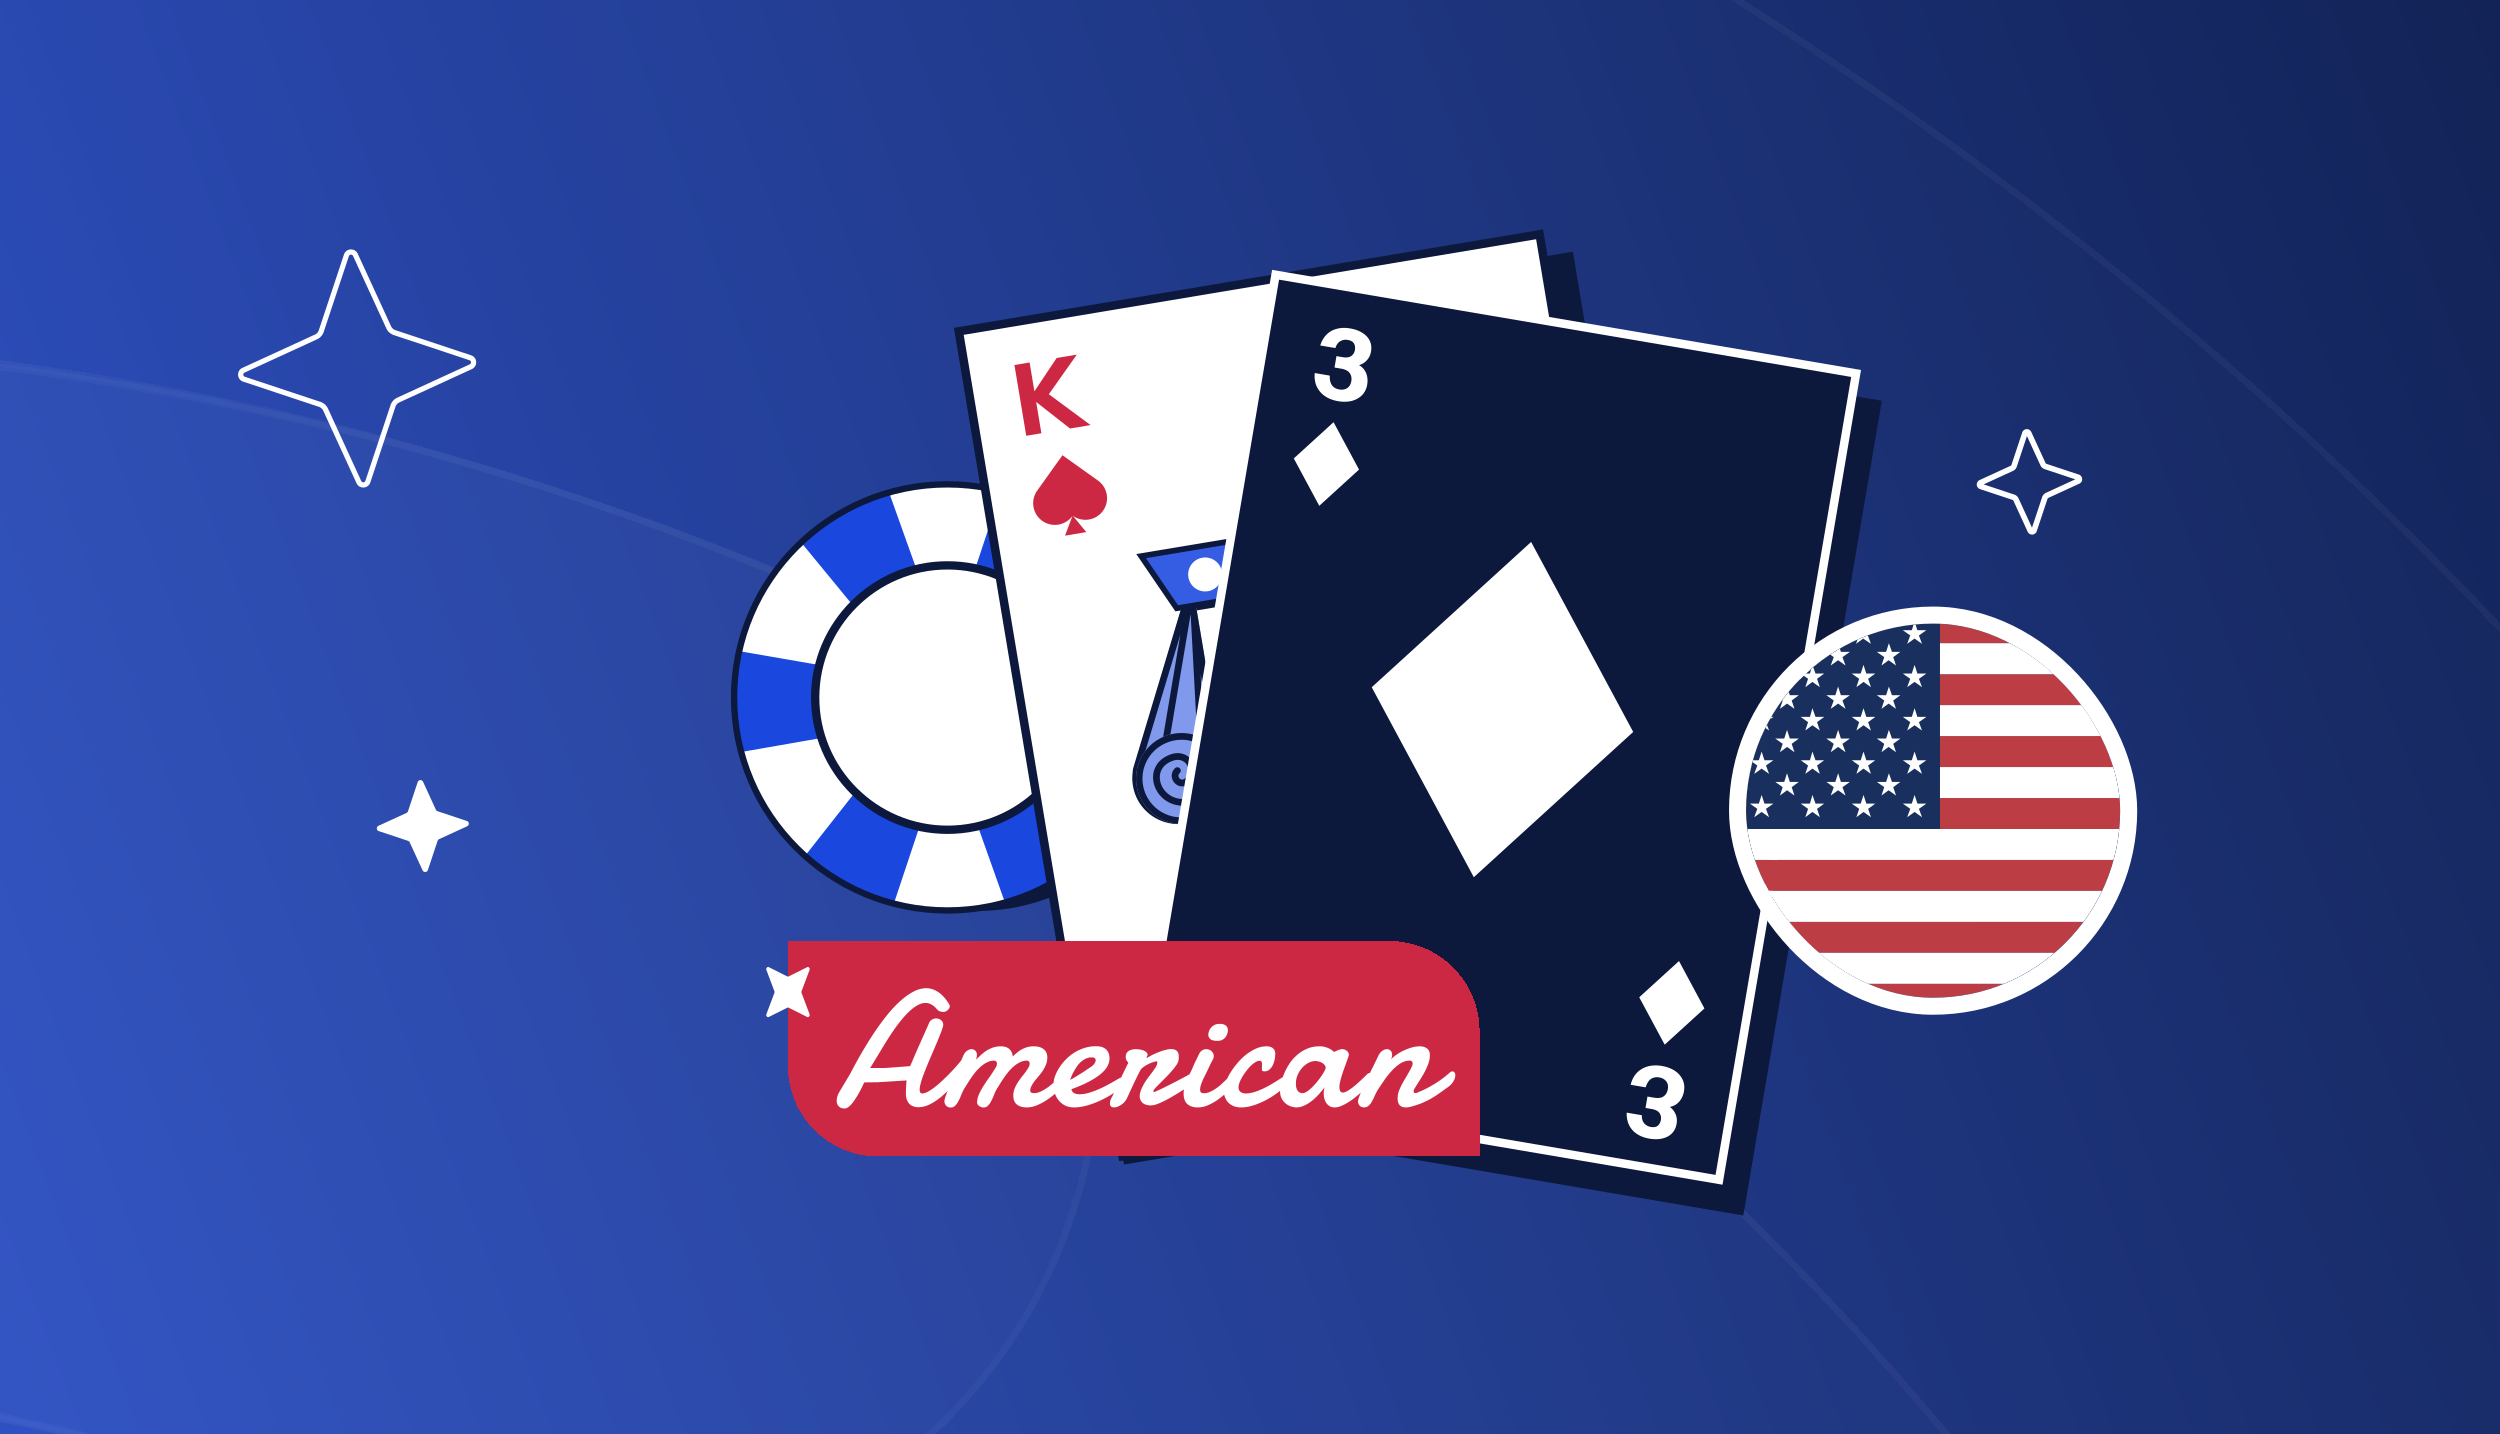 <svg width="441" height="253" fill="none" xmlns="http://www.w3.org/2000/svg"><g clip-path="url(#a)"><path fill="url(#b)" d="M0 0H441V253H0z"/><g opacity=".1" shape-rendering="crispEdges"><g style="mix-blend-mode:overlay" filter="url(#c)"><ellipse cx="-66.5" cy="589" rx="692.5" ry="692" fill="#fff" fill-opacity=".1"/><path d="M625.4 589c0 381.849-309.774 691.4-691.9 691.4S-758.4 970.849-758.4 589s309.774-691.4 691.9-691.4S625.4 207.151 625.4 589z" stroke="#fff" stroke-opacity=".4" stroke-width="1.2"/></g><g style="mix-blend-mode:overlay" filter="url(#d)"><path fill-rule="evenodd" clip-rule="evenodd" d="M60.14 273.922c-106.613-43.64-222.101-31.754-314.599 22.534-43.922 25.778-100.425 11.07-126.204-32.852-25.778-43.922-11.07-100.426 32.853-126.204 139.975-82.153 315.709-100.515 477.816-34.159C405.794 216.13 537.849 531.215 424.96 807.003 312.071 1082.79-3.014 1214.85-278.801 1101.96c-47.133-19.3-69.701-73.14-50.408-120.277 19.293-47.132 73.141-69.7 120.273-50.408 181.523 74.305 388.912-12.615 463.215-194.138S241.664 348.226 60.141 273.922z" fill="#fff" fill-opacity=".1"/><path d="M60.368 273.367c-106.794-43.714-222.478-31.807-315.131 22.571-43.636 25.611-99.772 10.998-125.382-32.638-25.611-43.636-10.998-99.772 32.638-125.382 139.821-82.063 315.359-100.404 477.286-34.121C405.26 216.56 537.168 531.295 424.405 806.775 311.641 1082.26-3.093 1214.16-278.574 1101.4c-46.826-19.17-69.247-72.66-50.08-119.489 19.167-46.826 72.665-69.248 119.491-50.08 181.83 74.429 389.568-12.637 463.997-194.466 74.429-181.83-12.636-389.569-194.466-463.998z" stroke="#fff" stroke-opacity=".4" stroke-width="1.2"/></g><g style="mix-blend-mode:overlay" filter="url(#e)"><path fill-rule="evenodd" clip-rule="evenodd" d="M63.14 274.922c-181.522-74.303-388.911 12.616-463.214 194.139-74.304 181.523 12.615 388.911 194.138 463.214 106.614 43.641 222.102 31.755 314.6-22.533 43.922-25.778 100.425-11.07 126.203 32.852 25.779 43.922 11.07 100.426-32.852 126.206-139.975 82.15-315.709 100.51-477.816 34.16-275.788-112.893-407.843-427.977-294.954-703.765C-457.866 123.407-142.781-8.648 133.006 104.241c47.132 19.293 69.701 73.141 50.408 120.274-19.293 47.132-73.141 69.7-120.273 50.407z" fill="#fff" fill-opacity=".15"/><path d="M63.368 274.367c-181.83-74.429-389.568 12.637-463.997 194.466-74.429 181.83 12.636 389.569 194.466 463.998 106.794 43.714 222.478 31.807 315.131-22.572 43.636-25.61 99.771-10.997 125.382 32.639 25.61 43.636 10.998 99.772-32.638 125.382-139.821 82.06-315.359 100.4-477.286 34.12-275.481-112.762-407.39-427.497-294.626-702.978 112.764-275.481 427.498-407.39 702.979-294.626 46.826 19.168 69.247 72.666 50.08 119.491-19.168 46.826-72.665 69.247-119.491 50.08z" stroke="#fff" stroke-opacity=".4" stroke-width="1.2"/></g></g><path d="M172.372 160.701c20.235 0 36.638-16.856 36.638-37.65 0-20.793-16.403-37.65-36.638-37.65-20.234 0-36.638 16.857-36.638 37.65 0 20.794 16.404 37.65 36.638 37.65z" fill="#0C183C"/><path d="M167.116 160.607c20.78 0 37.625-16.827 37.625-37.584s-16.845-37.584-37.625-37.584c-20.779 0-37.624 16.827-37.624 37.584s16.845 37.584 37.624 37.584z" fill="#fff"/><path d="M129.492 123.023c0 3.329.437 6.557 1.255 9.634l36.369-6.355 36.37 6.355a37.709 37.709 0 001.255-9.634c0-2.803-.32-5.533-.902-8.162l-36.723 6.355-36.722-6.355a37.66 37.66 0 00-.902 8.162z" fill="#1A48DF"/><path d="M149.252 90.037a37.714 37.714 0 00-7.779 5.83L164.9 124.37l12.349 34.759a37.686 37.686 0 009.011-3.648 37.917 37.917 0 006.67-4.8l-23.6-28.812-12.523-35.066a37.76 37.76 0 00-7.555 3.233z" fill="#1A48DF"/><path d="M185.563 90.36a37.58 37.58 0 00-9.089-3.457l-11.605 35.011-22.81 29.002a37.746 37.746 0 007.902 5.662 37.959 37.959 0 007.628 3.071l11.772-35.324 22.979-29.31a37.846 37.846 0 00-6.771-4.654h-.006z" fill="#1A48DF"/><path d="M167.114 161.16c-21.058 0-38.184-17.108-38.184-38.138 0-21.029 17.126-38.143 38.184-38.143 21.058 0 38.184 17.108 38.184 38.143 0 21.036-17.126 38.144-38.184 38.144v-.006zm0-75.162c-20.436 0-37.064 16.61-37.064 37.024 0 20.415 16.628 37.025 37.064 37.025s37.064-16.61 37.064-37.025c0-20.414-16.628-37.024-37.064-37.024z" fill="#0C183C"/><path d="M167.139 146.059c12.719 0 23.03-10.301 23.03-23.008 0-12.707-10.311-23.008-23.03-23.008-12.719 0-23.03 10.301-23.03 23.008 0 12.707 10.311 23.008 23.03 23.008z" fill="#fff"/><path d="M167.139 147.105c-13.275 0-24.077-10.791-24.077-24.054 0-13.262 10.802-24.053 24.077-24.053 13.275 0 24.076 10.791 24.076 24.053 0 13.263-10.801 24.054-24.076 24.054zm0-46.641c-12.468 0-22.609 10.132-22.609 22.587 0 12.456 10.141 22.588 22.609 22.588 12.467 0 22.609-10.132 22.609-22.588 0-12.455-10.142-22.587-22.609-22.587z" fill="#0C183C"/><path d="M77.191 143.103l5.157 1.713a.505.505 0 01.052.938l-4.938 2.267a.51.51 0 00-.269.3l-1.713 5.156a.506.506 0 01-.938.051l-2.268-4.936a.51.51 0 00-.3-.269l-5.157-1.712a.505.505 0 01-.052-.938l4.938-2.268a.508.508 0 00.269-.3l1.713-5.155a.506.506 0 01.938-.052l2.268 4.937a.508.508 0 00.3.268z" fill="#fff"/><g clip-path="url(#f)"><path d="M198.154 204.679L174.387 62.372 276.841 45.26l23.768 142.307-102.455 17.111z" fill="#0C183C" stroke="#0C183C" stroke-width="1.5"/><path d="M192.9 200.755L169.133 58.447l102.454-17.11 23.768 142.307L192.9 200.755z" fill="#fff" stroke="#0C183C" stroke-width="1.5"/><path d="M182.781 70.91l5.969 4.677 3.627-.603-7.362-5.44 4.936-6.989-3.557.592-3.925 5.887-.847-5.093-2.673.445 2.079 12.487 2.672-.445-.919-5.519zM283.094 173.361l-5.969-4.678-3.627.604 7.362 5.44-4.936 6.989 3.557-.593 3.925-5.887.847 5.093 2.673-.445-2.079-12.486-2.672.445.919 5.518zM189.249 90.986a3.82 3.82 0 005.324-.892v-.001a3.814 3.814 0 00-.89-5.322l-6.264-4.468-4.455 6.24a3.822 3.822 0 00.892 5.336 3.828 3.828 0 005.317-.861l-1.301 3.472 3.749-.627-2.372-2.877zM235.175 135.083c6.461 4.605 15.439 3.1 20.051-3.357l.001-.006c4.613-6.458 3.109-15.434-3.352-20.043l-23.591-16.83-16.78 23.503c-4.629 6.478-3.125 15.477 3.357 20.096 6.442 4.597 15.377 3.138 20.025-3.243l-4.898 13.078 14.119-2.362-8.932-10.836zM276.663 153.029a3.82 3.82 0 015.325-.881l.001.001a3.814 3.814 0 01.882 5.323l-4.479 6.257-6.236-4.461a3.822 3.822 0 01-.885-5.337 3.829 3.829 0 015.309-.907l-2.355-2.864 3.75-.621-1.312 3.49z" fill="#CD2843"/><path d="M208.488 106.59l43.573-7.253 3.585 31.226c1.236 10.768-6.19 20.616-16.888 22.397-10.62 1.767-20.779-5.032-23.187-15.519l-7.083-30.851z" fill="#fff"/><path d="M208.488 106.59l43.573-7.253 2.504 23.634 1.081 7.592c1.236 10.768-6.19 20.616-16.888 22.397-10.62 1.767-20.779-5.032-23.187-15.519l-1.518-7.727-5.565-23.124z" fill="#fff"/><path d="M216.524 137.205c2.315 10.114 12.024 16.686 22.157 14.999 10.208-1.699 17.28-11.181 16.082-21.564l-1.044-7.321-1.86 2.438a14.15 14.15 0 01-8.922 5.382l-3.632.605-2.987-2.756-5.015.834-1.98 3.583-1.819.303a14.164 14.164 0 01-11.244-2.984l-1.198-.971 1.462 7.452z" fill="#8099ED"/><path d="M209.406 107.197l41.993-6.989 2.42 22.842.001.014.002.013 1.08 7.582c1.184 10.366-5.966 19.846-16.267 21.561-10.225 1.702-20.007-4.842-22.33-14.935l-1.516-7.715-.003-.016-.004-.015-5.376-22.342z" stroke="#0C183C" stroke-width="1.5"/><path d="M218.996 122.739a2.666 2.666 0 012.193-3.067l2.429-.404a2.666 2.666 0 013.068 2.191 9.15 9.15 0 00-7.69 1.28zM240.078 119.229a2.666 2.666 0 012.193-3.066l2.429-.404a2.666 2.666 0 013.068 2.19 9.158 9.158 0 00-7.69 1.28z" fill="#0C183C"/><path d="M236.361 128.677l-5.28.879-2.243-13.475-1.621-1.03a7.712 7.712 0 00-10.158 1.69l-1.201 1.501M236.522 115.323l1.201-1.501a7.712 7.712 0 0110.158-1.69l1.621 1.03" stroke="#0C183C" stroke-width="1.5"/><path d="M215.922 136.304l-5.37-31.933-.431-2.918-9.879 33.731a2.622 2.622 0 00-.106.734 8.17 8.17 0 00.04 2.44 8.089 8.089 0 003.502 5.429 7.818 7.818 0 008.916-.157 8.06 8.06 0 003.275-7.317l.053-.009z" fill="#8099ED"/><path fill-rule="evenodd" clip-rule="evenodd" d="M210.121 101.453l-10.196 33.955c-.075.25-.11.498-.111.739a8.095 8.095 0 00.034 2.454 8.058 8.058 0 003.565 5.451 8.075 8.075 0 005.752 1.204 8.065 8.065 0 003.937-1.834 8.093 8.093 0 002.796-6.922l.055-.009-5.4-32.104-.432-2.934zm1.668 17.459l2.853 16.959.072.744a6.894 6.894 0 01-1.697 5.223l-1.228-22.926zm.091 23.959l-1.839-34.355-.021-.125-5.847 34.735a6.882 6.882 0 004.797.956 6.867 6.867 0 002.869-1.182l.041-.029zm-8.776-.568a6.866 6.866 0 01-2.082-3.897 6.887 6.887 0 01-.029-2.094l.011-.08v-.081c0-.127.019-.261.061-.401m0-.001l7.151-23.815-5.112 30.369" fill="#0C183C"/><path d="M254.66 130.343l-5.29-32.122-.542-2.916 20.645 28.822c.152.212.266.435.345.663.362.715.624 1.5.763 2.333a8.072 8.072 0 01-1.608 6.312 8.069 8.069 0 01-5.052 3.001 8.096 8.096 0 01-9.206-6.102l-.055.009z" fill="#8099ED"/><path fill-rule="evenodd" clip-rule="evenodd" d="M248.828 95.305l20.646 28.822c.151.212.265.435.344.663.362.715.624 1.5.763 2.333a8.068 8.068 0 01-1.608 6.312 8.069 8.069 0 01-5.052 3.001 8.056 8.056 0 01-4.318-.46 8.091 8.091 0 01-4.888-5.642l-.055.009-5.29-32.122-.542-2.916zm4.077 17.058l2.795 16.969.173.727a6.889 6.889 0 003.297 4.392l-6.265-22.088zm7.675 22.697l-9.388-33.099-.021-.125 16.783 30.968a6.878 6.878 0 01-4.228 2.459 6.887 6.887 0 01-3.146-.203zm8.119-3.38a6.873 6.873 0 00.708-4.362 6.939 6.939 0 00-.651-1.991l-.037-.072-.026-.076a1.405 1.405 0 00-.187-.359m-.001-.001l-14.48-20.215 14.674 27.076" fill="#0C183C"/><path d="M235.517 134.569c-3.515.585-5.935 3.64-5.405 6.823l12.73-2.118c-.53-3.184-3.809-5.29-7.325-4.705z" fill="#fff"/><path d="M231.158 138.776l3.224-2.643.038-.031.605.331.869.406.69-.665.465-.509.046.017 3.907 1.455-9.844 1.639z" fill="#0C183C"/><path d="M201.124 140.645a8.015 8.015 0 013.983-10.615 8.004 8.004 0 016.387-.111 8.015 8.015 0 01.251 14.704 8.021 8.021 0 01-10.621-3.978z" fill="#8099ED"/><path fill-rule="evenodd" clip-rule="evenodd" d="M212.532 130.439a8.048 8.048 0 00-1.596-.727 7.994 7.994 0 00-5.829.318 8.015 8.015 0 00-3.983 10.615 8.021 8.021 0 0010.621 3.978 8.015 8.015 0 00.787-14.184zm-.897.86a6.82 6.82 0 00-6.036-.187 6.827 6.827 0 105.653 12.428 6.825 6.825 0 002.13-10.915 11.39 11.39 0 01.395 3.253c-.074 2.469-1.089 5.014-3.921 6.131l-.059.023-.062.011c-2.999.499-5.261-1.202-6.039-3.305-.389-1.05-.415-2.221.044-3.267.464-1.057 1.397-1.928 2.808-2.411 3.067-1.052 5.42 2.118 3.73 4.596-.407.596-.92.954-1.483 1.041a1.777 1.777 0 01-1.441-.431 1.923 1.923 0 01-.66-1.294c-.04-.528.154-1.069.621-1.492a.596.596 0 01.8.881c-.198.179-.247.363-.235.521a.738.738 0 00.255.486.585.585 0 00.479.153c.16-.025.41-.139.681-.535 1.017-1.491-.329-3.498-2.361-2.801-1.135.389-1.789 1.047-2.104 1.763-.318.727-.315 1.574-.018 2.377.587 1.587 2.295 2.921 4.665 2.554 2.192-.893 3.046-2.87 3.11-5.036.05-1.662-.374-3.343-.952-4.544z" fill="#0C183C"/><path d="M270.565 129.283a8.015 8.015 0 00-7.206-8.753 8.005 8.005 0 00-6.079 1.965 8.015 8.015 0 004.526 13.992 8.02 8.02 0 008.759-7.204z" fill="#8099ED"/><path fill-rule="evenodd" clip-rule="evenodd" d="M256.37 125.666c.072 1.057.291 2.169.68 3.205.87 2.312 2.655 4.392 5.696 4.531 1.449.066 2.6-.507 3.39-1.409.778-.889 1.19-2.075 1.242-3.246.052-1.172-.254-2.384-.985-3.317-.744-.95-1.894-1.566-3.416-1.567-3.243-.001-4.442 3.761-2.04 5.557.578.433 1.179.604 1.74.504.556-.099.978-.45 1.224-.874.243-.421.334-.943.205-1.438-.133-.512-.492-.961-1.071-1.21a.595.595 0 00-.471 1.092c.245.106.35.264.39.417a.738.738 0 01-.083.543.588.588 0 01-.403.299c-.16.029-.434.002-.818-.285-1.446-1.082-.822-3.416 1.326-3.415 1.17 0 1.97.458 2.48 1.11.524.669.775 1.587.733 2.531-.042.945-.374 1.86-.948 2.515-.562.642-1.369 1.054-2.44 1.005-2.4-.11-3.867-1.715-4.637-3.762-.585-1.556-.728-3.283-.57-4.607a6.813 6.813 0 015.649-2.131 6.826 6.826 0 11-1.322 13.589 6.825 6.825 0 01-5.551-9.637zm.096-2.344a8.16 8.16 0 011.275-1.204 7.995 7.995 0 015.618-1.588 8.015 8.015 0 017.206 8.753 8.02 8.02 0 01-8.759 7.204c-4.409-.428-7.636-4.347-7.207-8.753a7.985 7.985 0 011.867-4.412z" fill="#0C183C"/><path d="M204.297 102.504l-3.006-4.41 55.209-9.19-1.416 5.147-1.538 5.592-45.982 7.653-3.267-4.792z" fill="#345DE3" stroke="#0C183C"/><ellipse cx="212.59" cy="101.335" rx="2.998" ry="2.996" transform="rotate(-9.45 212.59 101.335)" fill="#fff"/><ellipse cx="223.938" cy="99.447" rx="2.998" ry="2.996" transform="rotate(-9.45 223.938 99.447)" fill="#fff"/><ellipse cx="235.684" cy="97.492" rx="2.998" ry="2.996" transform="rotate(-9.45 235.684 97.492)" fill="#fff"/><ellipse cx="246.781" cy="95.644" rx="2.998" ry="2.996" transform="rotate(-9.45 246.781 95.644)" fill="#fff"/><path d="M236.854 142.491c-2.318.386-3.914 2.4-3.565 4.5l8.396-1.398c-.35-2.099-2.513-3.488-4.831-3.102z" fill="#fff"/></g><g clip-path="url(#g)"><path d="M331.953 70.694L228.07 53.034 203.638 196.75l103.883 17.661 24.432-143.717z" fill="#0C183C"/><path d="M200.831 190.707L225.012 48.47l102.404 17.41-24.18 142.237-102.405-17.41z" fill="#0C183C" stroke="#fff" stroke-width="1.5"/><path d="M233.74 69.896c.652.433 1.417.724 2.296.874.855.145 1.649.132 2.38-.04.733-.184 1.344-.52 1.832-1.008.487-.487.795-1.106.923-1.857.103-.601.08-1.164-.069-1.689a2.819 2.819 0 00-.804-1.35 2.519 2.519 0 00-.573-.414 2.977 2.977 0 001.465-.95c.341-.393.561-.879.659-1.456.119-.694.047-1.318-.215-1.874s-.689-1.021-1.279-1.395c-.577-.384-1.305-.651-2.184-.801-.878-.15-1.674-.125-2.386.075-.71.188-1.31.531-1.8 1.03-.489.5-.853 1.133-1.091 1.9l2.67.456c.182-.575.47-.978.867-1.207a1.89 1.89 0 011.305-.224c.555.095.923.306 1.105.635.184.316.239.694.164 1.133-.079.462-.295.818-.646 1.067-.352.25-.869.316-1.551.2l-1.058-.181-.343 2.01 1.11.19c.786.134 1.311.402 1.576.803.278.393.37.866.275 1.42-.098.579-.347.988-.745 1.23-.386.242-.834.32-1.342.234-.59-.1-1.03-.348-1.319-.742-.288-.406-.417-.975-.387-1.707l-2.654-.453c-.082.902.037 1.7.359 2.398a4.34 4.34 0 001.46 1.693zM290.717 188.1c.758-.192 1.577-.213 2.456-.063.855.146 1.599.422 2.232.827.631.417 1.096.936 1.394 1.557.299.622.384 1.308.256 2.059a3.801 3.801 0 01-.625 1.57 2.818 2.818 0 01-1.207 1.007c-.214.099-.44.166-.678.201a2.988 2.988 0 011.069 1.382c.191.484.237 1.015.138 1.593-.118.693-.393 1.259-.825 1.696-.431.438-.987.735-1.669.893-.671.17-1.446.181-2.325.031-.879-.15-1.621-.437-2.227-.861a3.859 3.859 0 01-1.356-1.569c-.296-.634-.43-1.352-.4-2.155l2.671.455c-.02.603.119 1.079.417 1.427.297.348.683.562 1.157.643.555.095.973.017 1.253-.232.279-.238.455-.576.53-1.015.079-.462-.006-.869-.255-1.221-.25-.352-.715-.586-1.398-.702l-1.057-.18.343-2.011 1.109.189c.787.135 1.371.056 1.754-.235.392-.278.636-.695.73-1.249.099-.578 0-1.046-.295-1.406-.284-.358-.681-.58-1.189-.667-.59-.1-1.087-.012-1.491.263-.406.288-.716.782-.931 1.482l-2.653-.452c.221-.878.599-1.592 1.133-2.143a4.338 4.338 0 011.939-1.114zM239.732 82.832l-4.492-8.359-7.014 6.393 4.492 8.359 7.014-6.393zM300.665 177.887l-4.491-8.359-7.014 6.393 4.492 8.359 7.013-6.393zM288.097 129.11L270.09 95.6l-28.118 25.631 18.007 33.51 28.118-25.631z" fill="#fff"/></g><g clip-path="url(#h)"><g clip-path="url(#i)"><mask id="j" style="mask-type:alpha" maskUnits="userSpaceOnUse" x="306" y="108" width="71" height="71"><circle cx="341.5" cy="143.5" r="35.5" fill="#C4C4C4"/></mask><g mask="url(#j)" fill-rule="evenodd" clip-rule="evenodd"><path d="M288.25 108h134.901v5.462H288.25V108zm0 10.923h134.901v5.462H288.25v-5.462zm0 10.923h134.901v5.462H288.25v-5.462zm0 10.924h134.901v5.461H288.25v-5.461zm0 10.923h134.901v5.461H288.25v-5.461zm0 10.923h134.901v5.462H288.25v-5.462zm0 10.923h134.901v5.462H288.25v-5.462z" fill="#BD3D44"/><path d="M288.25 113.461h134.901v5.462H288.25v-5.462zm0 10.924h134.901v5.461H288.25v-5.461zm0 10.923h134.901v5.461H288.25v-5.461zm0 10.923h134.901v5.462H288.25v-5.462zm0 10.923h134.901v5.462H288.25v-5.462zm0 10.923h134.901v5.462H288.25v-5.462z" fill="#fff"/><path d="M288.25 108h53.961v38.231H288.25V108z" fill="#192F5D"/><path d="M292.728 109.639l.546 1.529h1.529l-1.256.928.492 1.475-1.311-.928-1.202.928.492-1.475-1.311-.928h1.639l.382-1.529zm9.011 0l.492 1.529h1.584l-1.311.928.546 1.475-1.311-.928-1.31.928.546-1.475-1.311-.928h1.584l.491-1.529zm9.012 0l.492 1.529h1.583l-1.31.928.546 1.475-1.311-.928-1.311.928.546-1.475-1.31-.928h1.584l.491-1.529zm8.957 0l.546 1.529h1.529l-1.256.928.492 1.475-1.311-.928-1.256.928.491-1.475-1.31-.928h1.638l.437-1.529zm9.012 0l.491 1.529h1.584l-1.311.928.547 1.475-1.366-.928-1.256.928.491-1.475-1.31-.928h1.584l.546-1.529zm9.011 0l.492 1.529h1.584l-1.311.928.546 1.475-1.311-.928-1.31.928.546-1.475-1.311-.928h1.584l.491-1.529zm-40.47 3.823l.491 1.529h1.584l-1.31.929.546 1.474-1.311-.928-1.311.928.546-1.474-1.31-.929h1.583l.492-1.529zm8.957 0l.546 1.529h1.529l-1.256.929.492 1.474-1.311-.928-1.256.928.491-1.474-1.31-.929h1.638l.437-1.529zm9.012 0l.491 1.529h1.584l-1.311.929.546 1.474-1.31-.928-1.311.928.546-1.474-1.311-.929h1.584l.492-1.529zm9.011 0l.492 1.529h1.584l-1.311.929.546 1.474-1.311-.928-1.311.928.547-1.474-1.311-.929h1.584l.491-1.529zm8.957 0l.546 1.529h1.475l-1.256.929.491 1.474-1.31-.928-1.257.928.492-1.474-1.311-.929h1.639l.491-1.529zm-40.416 3.823l.437 1.529h1.639l-1.311.929.492 1.474-1.311-.928-1.202.928.492-1.474-1.311-.929h1.639l.436-1.529zm8.957 0l.492 1.529h1.584l-1.256.929.491 1.474-1.311-.928-1.256.928.492-1.474-1.311-.929h1.584l.491-1.529zm9.012 0l.492 1.529h1.583l-1.31.929.546 1.474-1.311-.928-1.311.928.546-1.474-1.31-.929h1.584l.491-1.529zm8.957 0l.546 1.529h1.529l-1.256.929.492 1.474-1.311-.928-1.256.928.491-1.474-1.31-.929h1.638l.437-1.529zm9.012 0l.491 1.529h1.584l-1.256.929.492 1.474-1.311-.928-1.256.928.491-1.474-1.311-.929h1.584l.492-1.529zm9.011 0l.492 1.529h1.584l-1.311.929.546 1.474-1.311-.928-1.31.928.546-1.474-1.311-.929h1.584l.491-1.529zm-40.47 3.823l.491 1.529h1.584l-1.31.929.546 1.474-1.311-.928-1.311.928.546-1.474-1.31-.929h1.583l.492-1.529zm8.957 0l.546 1.529h1.529l-1.256.929.492 1.474-1.311-.928-1.256.928.491-1.474-1.31-.929h1.638l.437-1.529zm9.012 0l.491 1.529h1.584l-1.256.929.491 1.474-1.31-.928-1.257.928.492-1.474-1.311-.929h1.584l.492-1.529zm9.011 0l.492 1.529h1.584l-1.311.929.546 1.474-1.311-.928-1.311.928.547-1.474-1.311-.929h1.584l.491-1.529zm8.957 0l.546 1.529h1.475l-1.256.929.491 1.474-1.31-.928-1.257.928.492-1.474-1.311-.929h1.639l.491-1.529zm-40.416 3.823l.437 1.529h1.639l-1.311.929.492 1.474-1.311-.928-1.202.928.492-1.474-1.311-.929h1.639l.436-1.529zm8.957 0l.492 1.529h1.584l-1.256.929.491 1.474-1.311-.928-1.256.928.492-1.474-1.311-.929h1.584l.491-1.529zm9.012 0l.492 1.529h1.583l-1.31.929.546 1.474-1.311-.928-1.311.928.546-1.474-1.31-.929h1.584l.491-1.529zm8.957 0l.546 1.529h1.529l-1.256.929.492 1.474-1.311-.928-1.256.928.491-1.474-1.31-.929h1.638l.437-1.529zm9.012 0l.491 1.529h1.584l-1.256.929.492 1.474-1.311-.928-1.256.928.491-1.474-1.311-.929h1.584l.492-1.529zm9.011 0l.492 1.529h1.584l-1.311.929.546 1.474-1.311-.928-1.31.928.546-1.474-1.311-.929h1.584l.491-1.529zm-40.47 3.823l.491 1.529h1.584l-1.31.929.546 1.475-1.311-.929-1.311.929.546-1.475-1.31-.929h1.583l.492-1.529zm8.957 0l.546 1.529h1.529l-1.256.929.492 1.475-1.311-.929-1.256.929.491-1.475-1.31-.929h1.638l.437-1.529zm9.012 0l.491 1.529h1.584l-1.256.929.491 1.475-1.31-.929-1.257.929.492-1.475-1.311-.929h1.584l.492-1.529zm9.011 0l.492 1.529h1.584l-1.311.929.546 1.475-1.311-.929-1.311.929.547-1.475-1.311-.929h1.584l.491-1.529zm8.957 0l.546 1.529h1.475l-1.256.929.491 1.475-1.31-.929-1.257.929.492-1.475-1.311-.929h1.639l.491-1.529zm-40.416 3.823l.437 1.53h1.639l-1.311.928.492 1.475-1.311-.929-1.202.929.492-1.475-1.311-.928h1.639l.436-1.53zm8.957 0l.492 1.53h1.584l-1.256.928.491 1.475-1.311-.929-1.256.929.492-1.475-1.311-.928h1.584l.491-1.53zm9.012 0l.492 1.53h1.583l-1.31.928.546 1.475-1.311-.929-1.311.929.546-1.475-1.31-.928h1.584l.491-1.53zm8.957 0l.546 1.53h1.529l-1.256.928.492 1.475-1.311-.929-1.256.929.491-1.475-1.31-.928h1.638l.437-1.53zm9.012 0l.491 1.53h1.584l-1.256.928.492 1.475-1.311-.929-1.256.929.491-1.475-1.311-.928h1.584l.492-1.53zm9.011 0l.492 1.53h1.584l-1.311.928.546 1.475-1.311-.929-1.31.929.546-1.475-1.311-.928h1.584l.491-1.53zm-40.47 3.823l.491 1.53h1.584l-1.31.928.546 1.475-1.311-.929-1.311.929.546-1.475-1.31-.928h1.583l.492-1.53zm8.957 0l.546 1.53h1.529l-1.256.928.492 1.475-1.311-.929-1.256.929.491-1.475-1.31-.928h1.638l.437-1.53zm9.012 0l.491 1.53h1.584l-1.256.928.491 1.475-1.31-.929-1.257.929.492-1.475-1.311-.928h1.584l.492-1.53zm9.011 0l.492 1.53h1.584l-1.311.928.546 1.475-1.311-.929-1.311.929.547-1.475-1.311-.928h1.584l.491-1.53zm8.957 0l.546 1.53h1.475l-1.256.928.491 1.475-1.31-.929-1.257.929.492-1.475-1.311-.928h1.639l.491-1.53zm-40.416 3.824l.437 1.529h1.639l-1.311.928.492 1.475-1.311-.929-1.202.929.492-1.475-1.311-.928h1.639l.436-1.529zm8.957 0l.492 1.529h1.584l-1.256.928.491 1.475-1.311-.929-1.256.929.492-1.475-1.311-.928h1.584l.491-1.529zm9.012 0l.492 1.529h1.583l-1.31.928.546 1.475-1.311-.929-1.311.929.546-1.475-1.31-.928h1.584l.491-1.529zm8.957 0l.546 1.529h1.529l-1.256.928.492 1.475-1.311-.929-1.256.929.491-1.475-1.31-.928h1.638l.437-1.529zm9.012 0l.491 1.529h1.584l-1.256.928.492 1.475-1.311-.929-1.256.929.491-1.475-1.311-.928h1.584l.492-1.529zm9.011 0l.492 1.529h1.584l-1.311.928.546 1.475-1.311-.929-1.31.929.546-1.475-1.311-.928h1.584l.491-1.529z" fill="#fff"/></g></g></g><rect x="306.5" y="108.5" width="69" height="69" rx="34.5" stroke="#fff" stroke-width="3"/><path fill-rule="evenodd" clip-rule="evenodd" d="M69.458 59.107a2.234 2.234 0 01-1.313-1.181l-.001-.003-5.869-12.777v-.001a.393.393 0 00-.73.038l-4.438 13.36a2.233 2.233 0 01-1.184 1.313l-12.777 5.869h-.001a.393.393 0 00.038.73l13.36 4.438a2.233 2.233 0 011.313 1.184l5.869 12.777v.001c.154.327.62.295.73-.038l4.438-13.36a2.233 2.233 0 011.182-1.312l.002-.001 12.777-5.869h.001a.393.393 0 00-.038-.73l-13.36-4.438zm13.648 3.569c1.12.372 1.214 1.927.134 2.43l-12.785 5.872a1.318 1.318 0 00-.696.777l-4.435 13.351c-.372 1.12-1.927 1.214-2.43.134l-5.872-12.785a1.318 1.318 0 00-.777-.696l-13.351-4.435c-1.12-.372-1.214-1.927-.134-2.43l12.785-5.872c.324-.147.576-.428.696-.777l4.435-13.351c.372-1.12 1.927-1.214 2.43-.134l5.872 12.785c.147.324.428.576.777.696l13.351 4.435z" fill="#fff"/><path fill-rule="evenodd" clip-rule="evenodd" d="M360.768 82.474a.954.954 0 01-.563-.506s0 0 0 0l-2.516-5.477s0 0 0 0a.169.169 0 00-.313.016l-1.902 5.725a.953.953 0 01-.506.563h-.001l-5.476 2.516s0 0 0 0a.168.168 0 00.016.313l5.725 1.902a.954.954 0 01.563.506s0 0 0 0l2.516 5.477s0 0 0 0c.066.14.265.127.313-.016l1.902-5.725a.953.953 0 01.506-.563h.001l5.476-2.516s0 0 0 0a.168.168 0 00-.016-.313l-5.725-1.902zm5.849 1.53c.48.16.52.826.057 1.041l-5.479 2.517a.564.564 0 00-.298.333l-1.901 5.722a.56.56 0 01-1.041.057l-2.517-5.479a.565.565 0 00-.333-.298l-5.722-1.9a.56.56 0 01-.057-1.042l5.479-2.517a.564.564 0 00.298-.333l1.901-5.722a.56.56 0 011.041-.057l2.517 5.479a.565.565 0 00.333.298l5.722 1.9z" fill="#fff" stroke="#fff" stroke-width=".6"/><g filter="url(#k)"><path d="M135 162h106.09c8.787 0 15.91 7.123 15.91 15.91V200H150.91c-8.787 0-15.91-7.123-15.91-15.91V162z" fill="#CD2843" shape-rendering="crispEdges"/><g filter="url(#l)"><path d="M158.462 186.415c-.048.181-.1.391-.157.63-.048.23-.072.45-.072.66 0 .191.029.353.086.487.057.134.181.201.373.201.258 0 .563-.091.917-.273.363-.191.75-.439 1.161-.745.411-.315.836-.674 1.276-1.075a55.08 55.08 0 001.304-1.261c.43-.44.841-.88 1.233-1.319.392-.44.741-.851 1.047-1.233l.53 1.906a45.04 45.04 0 01-1.95 2.423 18.965 18.965 0 01-2.049 2.05 10.496 10.496 0 01-2.079 1.419c-.698.354-1.39.53-2.079.53-.401 0-.745-.067-1.032-.2a1.756 1.756 0 01-.673-.516 2.467 2.467 0 01-.387-.774 3.695 3.695 0 01-.115-.932c0-.124.005-.301.014-.531l.029-.702c.019-.248.033-.473.043-.674.019-.2.029-.329.029-.387l-5.089.316-2.365.028c-.402.87-.798 1.639-1.19 2.308-.172.287-.354.569-.545.846a8.323 8.323 0 01-.573.745 2.934 2.934 0 01-.574.502c-.191.134-.377.201-.559.201-.286 0-.52-.043-.702-.129a1.166 1.166 0 01-.43-.33 1.159 1.159 0 01-.229-.43 1.962 1.962 0 01-.058-.459c0-.248.034-.492.101-.731.066-.248.162-.482.286-.702l1.892-3.182c.086-.134.258-.454.516-.961.268-.506.607-1.128 1.018-1.863.421-.746.903-1.568 1.448-2.466a57.22 57.22 0 011.763-2.724 42.784 42.784 0 012.021-2.694 21.203 21.203 0 012.194-2.308c.755-.679 1.514-1.219 2.279-1.62.764-.411 1.524-.617 2.279-.617.707 0 1.4.22 2.078.66.689.439 1.343 1.161 1.964 2.164a.803.803 0 01.101.344.778.778 0 01-.101.373 1.121 1.121 0 01-.272.33 1.287 1.287 0 01-.358.229 1.037 1.037 0 01-.416.086 1.95 1.95 0 01-.602-.114c-.22-.077-.43-.239-.631-.488-.296-.344-.607-.592-.932-.745a2.04 2.04 0 00-.946-.244c-.449 0-.908.129-1.376.387a6.954 6.954 0 00-1.419 1.032c-.468.43-.937.932-1.405 1.505a26.884 26.884 0 00-1.362 1.792 46.156 46.156 0 00-1.275 1.935c-.411.66-.798 1.29-1.161 1.892l-1.004 1.663c-.296.507-.559.932-.788 1.276h2.623l4.429-.33c.086-.191.201-.449.344-.774.144-.334.301-.707.473-1.118l.588-1.333.631-1.433.645-1.434c.21-.478.406-.917.588-1.319.124-.363.305-.621.544-.774.249-.153.512-.229.789-.229.143 0 .286.024.43.072.143.038.272.105.387.2a.969.969 0 01.301.344c.076.134.119.297.129.488 0 .181-.081.492-.244.931-.153.44-.353.956-.602 1.549a71.625 71.625 0 01-.817 1.935c-.296.688-.592 1.381-.889 2.078a88.72 88.72 0 00-.802 1.993c-.249.631-.44 1.185-.574 1.663zm9.898 3.598c0-.459.1-.927.301-1.405.21-.478.473-.97.788-1.477.316-.506.66-1.017 1.033-1.533a29.27 29.27 0 001.06-1.606c.096-.153.172-.296.23-.43.057-.143.086-.287.086-.43a.537.537 0 00-.129-.373c-.086-.105-.211-.157-.373-.157a2.62 2.62 0 00-1.133.258 4.558 4.558 0 00-1.046.659 7.298 7.298 0 00-.96.932 15.34 15.34 0 00-.846 1.104c-.258.372-.502.745-.731 1.118-.23.372-.44.712-.631 1.017-.172.316-.33.66-.473 1.033a8.648 8.648 0 01-.473 1.032 3.127 3.127 0 01-.559.788c-.21.22-.473.33-.788.33-.344 0-.617-.11-.818-.33-.2-.22-.301-.483-.301-.788 0-.172.063-.44.187-.803.124-.363.282-.784.473-1.262.201-.487.425-1.003.674-1.548.248-.544.492-1.084.731-1.62.248-.535.477-1.036.688-1.505.22-.477.401-.884.544-1.218.172-.411.397-.717.674-.918.287-.2.569-.301.846-.301.239 0 .449.091.631.273.191.172.286.425.286.76 0 .248-.057.52-.172.817l.832-.774c.296-.278.616-.531.96-.76a5.215 5.215 0 011.176-.588c.43-.153.912-.229 1.447-.229.268 0 .521.033.76.1s.449.172.631.315c.191.144.344.33.459.559.124.23.195.507.215.832.219-.22.458-.435.716-.645.258-.22.535-.416.832-.588a4.82 4.82 0 01.989-.416 4.114 4.114 0 011.175-.157c.316 0 .617.033.903.1.287.067.54.182.76.344.229.153.406.354.53.602.134.249.201.554.201.918 0 .573-.134 1.118-.401 1.634a7.501 7.501 0 01-.918 1.419 17.72 17.72 0 01-.458.545 9.838 9.838 0 00-.559.702 5.26 5.26 0 00-.473.774 1.593 1.593 0 00-.201.731c0 .21.062.344.186.401.134.058.306.086.516.086.402 0 .836-.119 1.305-.358a8.956 8.956 0 001.361-.86c.45-.344.865-.698 1.248-1.061.391-.372.702-.683.931-.931a.5.5 0 01.201-.144.64.64 0 01.229-.043c.172 0 .325.077.459.23.143.152.215.353.215.602 0 .191-.057.401-.172.63-.115.23-.311.454-.588.674-.516.497-1.046.975-1.591 1.433-.535.45-1.08.851-1.634 1.205a9.198 9.198 0 01-1.648.831c-.545.21-1.09.315-1.635.315-.707 0-1.28-.167-1.72-.501-.43-.335-.645-.865-.645-1.591 0-.478.091-.927.273-1.348.181-.42.406-.822.673-1.204.268-.392.55-.769.846-1.132a9.71 9.71 0 00.774-1.09 3.1 3.1 0 00.229-.43c.058-.143.086-.287.086-.43a.537.537 0 00-.129-.373c-.086-.105-.21-.157-.372-.157-.392 0-.77.086-1.133.258a4.537 4.537 0 00-1.046.659 7.304 7.304 0 00-.961.932c-.296.353-.578.721-.845 1.104-.258.372-.502.745-.731 1.118-.23.372-.44.712-.631 1.017-.172.316-.33.66-.473 1.033a8.648 8.648 0 01-.473 1.032 3.152 3.152 0 01-.559.788c-.21.22-.473.33-.789.33a1.11 1.11 0 01-.372-.072 1.332 1.332 0 01-.373-.172 1.21 1.21 0 01-.272-.272.741.741 0 01-.115-.344zm20.477-7.97a.64.64 0 00-.129-.015h-.129c-.363 0-.703.072-1.018.215a3.466 3.466 0 00-.874.574 4.594 4.594 0 00-.703.788c-.201.296-.382.593-.545.889a8.346 8.346 0 00-.415.831 10.69 10.69 0 00-.244.674c.334-.172.679-.368 1.032-.588.363-.22.702-.43 1.018-.631.315-.2.588-.382.817-.544.239-.163.406-.273.502-.33.43-.268.726-.516.888-.745.163-.239.244-.445.244-.617a.442.442 0 00-.143-.344.544.544 0 00-.301-.157zm.516-1.979c.793 0 1.385.192 1.777.574.392.382.588.912.588 1.591 0 .401-.105.822-.315 1.261-.211.44-.574.889-1.09 1.348-.516.449-1.209.912-2.078 1.39-.86.469-1.94.942-3.24 1.419a.96.96 0 00.444.66c.249.153.579.229.989.229.44 0 .908-.062 1.405-.186a11.82 11.82 0 001.491-.502c.497-.201.98-.416 1.448-.645.468-.239.889-.463 1.261-.674.383-.21.698-.392.946-.544a6.41 6.41 0 01.516-.287.575.575 0 01.23-.1c.076-.01.143-.015.2-.015.115 0 .211.029.287.086.077.048.139.11.187.187a.516.516 0 01.114.229.845.845 0 01.029.201c0 .086-.01.191-.029.315-.019.115-.091.248-.215.401a7.31 7.31 0 01-.487.387c-.268.211-.617.459-1.047.746-.43.286-.931.592-1.505.917-.564.316-1.166.607-1.806.875-.631.267-1.29.487-1.978.659a7.938 7.938 0 01-2.036.272c-.573 0-1.084-.11-1.533-.329a3.548 3.548 0 01-1.133-.889 4.006 4.006 0 01-.702-1.29 4.808 4.808 0 01-.244-1.534c0-.411.081-.86.244-1.347.162-.497.396-.994.702-1.491.306-.497.679-.98 1.118-1.448a8.289 8.289 0 011.505-1.261 7.794 7.794 0 011.821-.875 6.795 6.795 0 012.136-.33zm8.951 2.079c.373-.229.755-.44 1.147-.631.402-.191.789-.353 1.161-.487a7.853 7.853 0 011.061-.33c.344-.086.65-.129.917-.129.431 0 .76.105.99.315.238.201.358.545.358 1.033a2.98 2.98 0 01-.072.716c-.048.249-.191.54-.43.875-.239.334-.521.683-.846 1.046-.315.363-.659.731-1.032 1.104l-1.017 1.018c-.306.305-.564.573-.774.802-.201.23-.301.387-.301.473 0 .077.004.129.014.158.009.029.052.043.129.043.516-.22 1.089-.482 1.72-.788.64-.316 1.276-.636 1.907-.961.63-.325 1.228-.64 1.791-.946a86.46 86.46 0 001.434-.817c.086-.048.172-.086.258-.115a.703.703 0 01.258-.057c.172 0 .315.057.43.172a.62.62 0 01.172.459c0 .22-.096.473-.287.76-.181.277-.492.568-.932.874-.334.21-.711.449-1.132.717l-1.304.817c-.45.277-.908.549-1.377.817-.458.267-.903.506-1.333.717-.43.21-.836.382-1.218.516-.373.124-.698.186-.975.186-.659 0-1.156-.158-1.491-.473-.325-.315-.487-.722-.487-1.218 0-.077.005-.134.014-.173a4.6 4.6 0 01.373-1.218c.182-.392.387-.764.616-1.118.23-.354.469-.688.717-1.003.249-.325.473-.626.674-.904.21-.286.382-.549.516-.788s.201-.459.201-.659a.39.39 0 00-.029-.144c-.019-.047-.062-.071-.129-.071-.115 0-.306.043-.573.129-.258.086-.536.2-.832.344a5.81 5.81 0 00-.846.501c-.267.182-.458.378-.573.588-.153.268-.33.607-.53 1.018l-.631 1.29c-.21.449-.416.894-.616 1.333l-.517 1.133a2.689 2.689 0 01-.458.745 3.042 3.042 0 01-1.276.917c-.229.086-.44.129-.631.129-.22 0-.396-.057-.53-.172-.124-.114-.186-.301-.186-.559 0-.105.014-.234.043-.387.038-.162.109-.339.215-.53.172-.325.344-.679.516-1.061l.616-1.304c.229-.497.492-1.061.788-1.692.306-.64.665-1.376 1.075-2.207a1.672 1.672 0 01-.344-.416 1.4 1.4 0 01-.129-.631c0-.229.048-.425.144-.587.095-.173.224-.311.387-.416.162-.105.349-.182.559-.23a2.73 2.73 0 01.688-.086c.248 0 .497.024.745.072.249.038.469.1.66.186.2.086.363.192.487.316a.59.59 0 01.186.43.33.33 0 01-.028.115c-.019.047-.043.1-.072.157-.019.058-.038.11-.057.158a.336.336 0 00-.029.115c0 .019.005.028.014.028h.015l.028-.014zm10.844-4.042c0-.22.039-.445.115-.674.086-.239.21-.454.373-.645.162-.191.363-.349.602-.473a1.92 1.92 0 01.874-.187c.554 0 .941.11 1.161.33.22.21.33.478.33.803 0 .181-.038.382-.115.602-.067.22-.172.425-.315.616a1.697 1.697 0 01-1.376.645c-.593 0-1.008-.09-1.247-.272a1.045 1.045 0 01-.402-.745zm-1.577 3.225c.163-.268.349-.459.56-.574.21-.114.425-.172.645-.172.363 0 .673.12.931.359.268.229.402.525.402.889a2.57 2.57 0 01-.043.258.708.708 0 01-.086.258c-.134.248-.244.458-.33.63l-.244.488-.2.43-.244.516c-.115.239-.244.501-.387.788-.143.277-.282.564-.416.86-.124.297-.234.588-.329.875-.087.286-.13.549-.13.788 0 .258.063.43.187.516.134.077.32.115.559.115.267 0 .545-.058.831-.172.297-.115.593-.263.889-.445.296-.181.588-.387.874-.616.287-.239.555-.478.803-.717.258-.239.492-.468.703-.688a9.18 9.18 0 00.544-.587c.191-.182.383-.273.574-.273.172 0 .31.077.415.23.115.152.172.348.172.587 0 .22-.057.454-.172.703a1.988 1.988 0 01-.53.702c-.487.497-.984.975-1.491 1.433-.506.45-1.027.851-1.562 1.205a8.754 8.754 0 01-1.591.831 4.406 4.406 0 01-1.62.315c-.774 0-1.386-.196-1.835-.587-.44-.402-.659-1.023-.659-1.864 0-.439.062-.869.186-1.29.124-.42.272-.827.444-1.218.172-.402.354-.784.545-1.147.191-.373.354-.726.487-1.061.048-.124.129-.315.244-.573.124-.258.253-.521.387-.789l.487-1.003zm13.382.072c0 .296-.034.625-.101.989a4.028 4.028 0 01-.329 1.003 2.47 2.47 0 01-.588.788c-.239.211-.535.316-.889.316-.191 0-.315-.029-.373-.086-.047-.058-.071-.158-.071-.301v-.373c.009-.172.014-.334.014-.487 0-.172-.024-.316-.072-.43-.047-.125-.167-.187-.358-.187-.22 0-.468.086-.745.258a4.75 4.75 0 00-.817.645 8.553 8.553 0 00-.789.918c-.258.334-.492.678-.702 1.032a6.912 6.912 0 00-.488 1.003c-.114.325-.172.602-.172.832 0 .334.115.597.344.788.239.191.559.287.961.287.43 0 .889-.072 1.376-.215.487-.144.97-.325 1.448-.545.487-.22.955-.459 1.404-.717.45-.258.856-.501 1.219-.731.373-.239.683-.439.932-.602.248-.172.411-.277.487-.315a.96.96 0 01.43-.115c.115 0 .21.029.287.086.086.048.153.11.2.187a.61.61 0 01.101.229.839.839 0 01.028.201c0 .086-.009.191-.028.315-.019.115-.091.248-.215.401a6.887 6.887 0 01-.473.445c-.258.229-.598.501-1.018.817a27.69 27.69 0 01-1.433 1.018c-.536.353-1.114.678-1.735.974-.612.297-1.247.54-1.906.731-.66.201-1.31.301-1.95.301-.487 0-.922-.076-1.304-.229a2.86 2.86 0 01-.947-.616 2.72 2.72 0 01-.587-.932 3.129 3.129 0 01-.201-1.118c0-.43.1-.922.301-1.477a9.414 9.414 0 01.832-1.72c.353-.583.769-1.156 1.247-1.72.477-.564.994-1.066 1.548-1.505a8.392 8.392 0 011.749-1.061 4.584 4.584 0 011.849-.401c.21 0 .406.024.587.071.192.048.354.125.488.23a.918.918 0 01.33.401c.086.172.129.378.129.617zm7.131 1.275c-.449 0-.884.115-1.305.344-.42.23-.793.531-1.118.903a4.488 4.488 0 00-.774 1.262 3.59 3.59 0 00-.287 1.39c0 .191.01.392.029.602.029.201.086.387.172.559.086.172.206.316.358.43.163.115.378.172.646.172.21 0 .453-.09.731-.272.286-.191.578-.43.874-.717.306-.296.602-.616.889-.96.286-.354.544-.698.774-1.032.229-.335.416-.636.559-.903.143-.268.215-.464.215-.588a.722.722 0 00-.186-.487 1.664 1.664 0 00-.459-.387 2.112 2.112 0 00-.588-.23 1.975 1.975 0 00-.53-.086zm9.934 3.699a34 34 0 00-.688.673c-.287.287-.617.598-.99.932-.363.335-.754.674-1.175 1.018-.411.334-.836.64-1.276.917a7.84 7.84 0 01-1.276.674c-.42.182-.817.272-1.189.272-.335 0-.621-.071-.86-.215a1.959 1.959 0 01-.602-.559 2.563 2.563 0 01-.344-.774 3.572 3.572 0 01-.115-.903c0-.201.014-.396.043-.588.029-.2.076-.387.143-.559-.296.402-.635.817-1.018 1.247a9.918 9.918 0 01-1.218 1.162c-.43.344-.884.626-1.362.845-.468.23-.946.344-1.433.344-.249 0-.54-.052-.875-.157a2.81 2.81 0 01-.931-.488 2.836 2.836 0 01-.746-.888c-.2-.364-.301-.808-.301-1.334 0-.391.058-.86.172-1.404.124-.545.306-1.109.545-1.692.248-.592.559-1.175.932-1.749a7.64 7.64 0 011.347-1.533 6.31 6.31 0 011.763-1.104c.66-.287 1.396-.43 2.208-.43.42 0 .788.052 1.104.157.315.106.583.22.802.344.249.153.469.321.66.502.162-.086.329-.167.501-.244a3.79 3.79 0 01.445-.172c.162-.057.301-.086.416-.086.363 0 .659.101.888.301.23.201.344.421.344.66a.666.666 0 01-.014.158c-.048.181-.124.41-.229.688-.096.277-.206.587-.33.931-.124.335-.253.688-.387 1.061a28.22 28.22 0 00-.344 1.075c-.105.354-.191.688-.258 1.004a3.762 3.762 0 00-.101.788c0 .287.048.526.144.717.095.181.258.272.487.272.144 0 .311-.043.502-.129.201-.095.416-.22.645-.373a9.92 9.92 0 00.702-.516c.249-.2.488-.401.717-.602a36.822 36.822 0 001.706-1.634c.153-.124.301-.186.444-.186.191 0 .349.095.473.287.134.181.201.387.201.616a.92.92 0 01-.272.674zm1.096-4.573c.191-.411.43-.717.717-.918.286-.2.568-.301.845-.301.23 0 .435.086.617.258.181.163.272.407.272.732a2.024 2.024 0 01-.2.86c.21-.268.511-.54.903-.817.391-.287.821-.54 1.29-.76.478-.23.965-.416 1.462-.559a5.242 5.242 0 011.433-.215c.507 0 .927.124 1.262.372.344.239.516.65.516 1.233 0 .344-.053.703-.158 1.075a7.522 7.522 0 01-.416 1.118c-.162.373-.348.741-.559 1.104-.2.354-.401.688-.602 1.004-.2.315-.387.606-.559.874a15.1 15.1 0 00-.387.645.818.818 0 00-.186.53c0 .077.024.144.072.201.047.057.124.086.229.086.067 0 .143-.005.229-.014a.969.969 0 00.316-.158c.516-.191 1.041-.43 1.576-.717a21.734 21.734 0 001.563-.903c.497-.325.951-.645 1.362-.96.42-.325.769-.617 1.046-.875a.79.79 0 01.229-.143.613.613 0 01.215-.043c.163 0 .287.062.373.186a.754.754 0 01.144.474c0 .296-.096.625-.287.989-.182.363-.473.702-.875 1.017-.544.392-1.046.751-1.505 1.075-.449.325-.912.631-1.39.918-.468.277-.975.54-1.52.788-.535.239-1.166.464-1.892.674a6.054 6.054 0 01-.688.172 3.02 3.02 0 01-.559.057c-.506 0-.879-.138-1.118-.415-.229-.287-.344-.684-.344-1.19v-.186l.029-.215c.019-.297.095-.622.229-.975.143-.354.311-.717.502-1.09.2-.372.411-.74.63-1.103.22-.373.421-.722.602-1.047.192-.334.349-.631.473-.889.125-.258.187-.468.187-.63a.517.517 0 00-.129-.359c-.077-.105-.196-.157-.359-.157-.611 0-1.194.181-1.748.544a8.044 8.044 0 00-1.534 1.348 14.814 14.814 0 00-1.319 1.677c-.401.592-.755 1.123-1.061 1.591a9.174 9.174 0 00-.53 1.018c-.153.353-.315.688-.487 1.003a3.025 3.025 0 01-.588.76c-.21.21-.478.315-.803.315-.334 0-.597-.105-.788-.315a1.109 1.109 0 01-.287-.774c0-.163.067-.425.201-.788.133-.364.305-.784.516-1.262.21-.478.444-.989.702-1.534l.789-1.634c.267-.545.52-1.056.759-1.534.239-.477.435-.884.588-1.218z" fill="#fff"/></g><path d="M135.13 168.236l3.24-1.624c.271-.136.55.182.432.499l-1.408 3.738a.436.436 0 000 .302l1.408 3.738c.118.313-.157.634-.432.498l-3.24-1.623a.288.288 0 00-.262 0l-3.24 1.623c-.272.136-.55-.181-.432-.498l1.407-3.738a.436.436 0 000-.302l-1.407-3.738c-.118-.314.157-.635.432-.499l3.24 1.624a.294.294 0 00.262 0z" fill="#fff"/></g></g><defs><clipPath id="a"><path fill="#fff" d="M0 0H441V253H0z"/></clipPath><clipPath id="f"><path fill="#fff" transform="rotate(-9.45 433.622 -988.98)" d="M0 0H109.99V150.57H0z"/></clipPath><clipPath id="g"><path fill="#fff" transform="rotate(9.68 -168.56 1348.869)" d="M0 0H109.99V150.57H0z"/></clipPath><clipPath id="h"><rect x="308" y="110" width="66" height="66" rx="33" fill="#fff"/></clipPath><clipPath id="i"><path fill="#fff" transform="translate(306 108)" d="M0 0H71V71H0z"/></clipPath><filter id="c" x="-763" y="-115" width="1401" height="1400" filterUnits="userSpaceOnUse" color-interpolation-filters="sRGB"><feFlood flood-opacity="0" result="BackgroundImageFix"/><feColorMatrix in="SourceAlpha" values="0 0 0 0 0 0 0 0 0 0 0 0 0 0 0 0 0 0 127 0" result="hardAlpha"/><feOffset dx="4" dy="-4"/><feGaussianBlur stdDeviation="4"/><feComposite in2="hardAlpha" operator="out"/><feColorMatrix values="0 0 0 0 0.027 0 0 0 0 0.051 0 0 0 0 0.122 0 0 0 0.5 0"/><feBlend in2="BackgroundImageFix" result="effect1_dropShadow_1852_40740"/><feBlend in="SourceGraphic" in2="effect1_dropShadow_1852_40740" result="shape"/></filter><filter id="d" x="-397.363" y="50.903" width="874.68" height="1095.41" filterUnits="userSpaceOnUse" color-interpolation-filters="sRGB"><feFlood flood-opacity="0" result="BackgroundImageFix"/><feColorMatrix in="SourceAlpha" values="0 0 0 0 0 0 0 0 0 0 0 0 0 0 0 0 0 0 127 0" result="hardAlpha"/><feOffset dx="4" dy="-4"/><feGaussianBlur stdDeviation="4"/><feComposite in2="hardAlpha" operator="out"/><feColorMatrix values="0 0 0 0 0.027 0 0 0 0 0.051 0 0 0 0 0.122 0 0 0 0.5 0"/><feBlend in2="BackgroundImageFix" result="effect1_dropShadow_1852_40740"/><feBlend in="SourceGraphic" in2="effect1_dropShadow_1852_40740" result="shape"/></filter><filter id="e" x="-615.113" y="51.884" width="874.68" height="1095.41" filterUnits="userSpaceOnUse" color-interpolation-filters="sRGB"><feFlood flood-opacity="0" result="BackgroundImageFix"/><feColorMatrix in="SourceAlpha" values="0 0 0 0 0 0 0 0 0 0 0 0 0 0 0 0 0 0 127 0" result="hardAlpha"/><feOffset dx="4" dy="-4"/><feGaussianBlur stdDeviation="4"/><feComposite in2="hardAlpha" operator="out"/><feColorMatrix values="0 0 0 0 0.027 0 0 0 0 0.051 0 0 0 0 0.122 0 0 0 0.5 0"/><feBlend in2="BackgroundImageFix" result="effect1_dropShadow_1852_40740"/><feBlend in="SourceGraphic" in2="effect1_dropShadow_1852_40740" result="shape"/></filter><filter id="k" x="131.168" y="162" width="129.832" height="42" filterUnits="userSpaceOnUse" color-interpolation-filters="sRGB"><feFlood flood-opacity="0" result="BackgroundImageFix"/><feColorMatrix in="SourceAlpha" values="0 0 0 0 0 0 0 0 0 0 0 0 0 0 0 0 0 0 127 0" result="hardAlpha"/><feOffset dx="4" dy="4"/><feComposite in2="hardAlpha" operator="out"/><feColorMatrix values="0 0 0 0 0.047 0 0 0 0 0.094 0 0 0 0 0.235 0 0 0 1 0"/><feBlend in2="BackgroundImageFix" result="effect1_dropShadow_1852_40740"/><feBlend in="SourceGraphic" in2="effect1_dropShadow_1852_40740" result="shape"/></filter><filter id="l" x="142.859" y="169.583" width="110.598" height="22.692" filterUnits="userSpaceOnUse" color-interpolation-filters="sRGB"><feFlood flood-opacity="0" result="BackgroundImageFix"/><feColorMatrix in="SourceAlpha" values="0 0 0 0 0 0 0 0 0 0 0 0 0 0 0 0 0 0 127 0" result="hardAlpha"/><feOffset dy=".492"/><feGaussianBlur stdDeviation=".369"/><feComposite in2="hardAlpha" operator="out"/><feColorMatrix values="0 0 0 0 0.047 0 0 0 0 0.094 0 0 0 0 0.235 0 0 0 1 0"/><feBlend in2="BackgroundImageFix" result="effect1_dropShadow_1852_40740"/><feBlend in="SourceGraphic" in2="effect1_dropShadow_1852_40740" result="shape"/></filter><linearGradient id="b" x1="770" y1="-62.5" x2="-403" y2="375.5" gradientUnits="userSpaceOnUse"><stop offset=".165" stop-color="#0C183C"/><stop offset=".785" stop-color="#345DE3"/></linearGradient></defs></svg>
